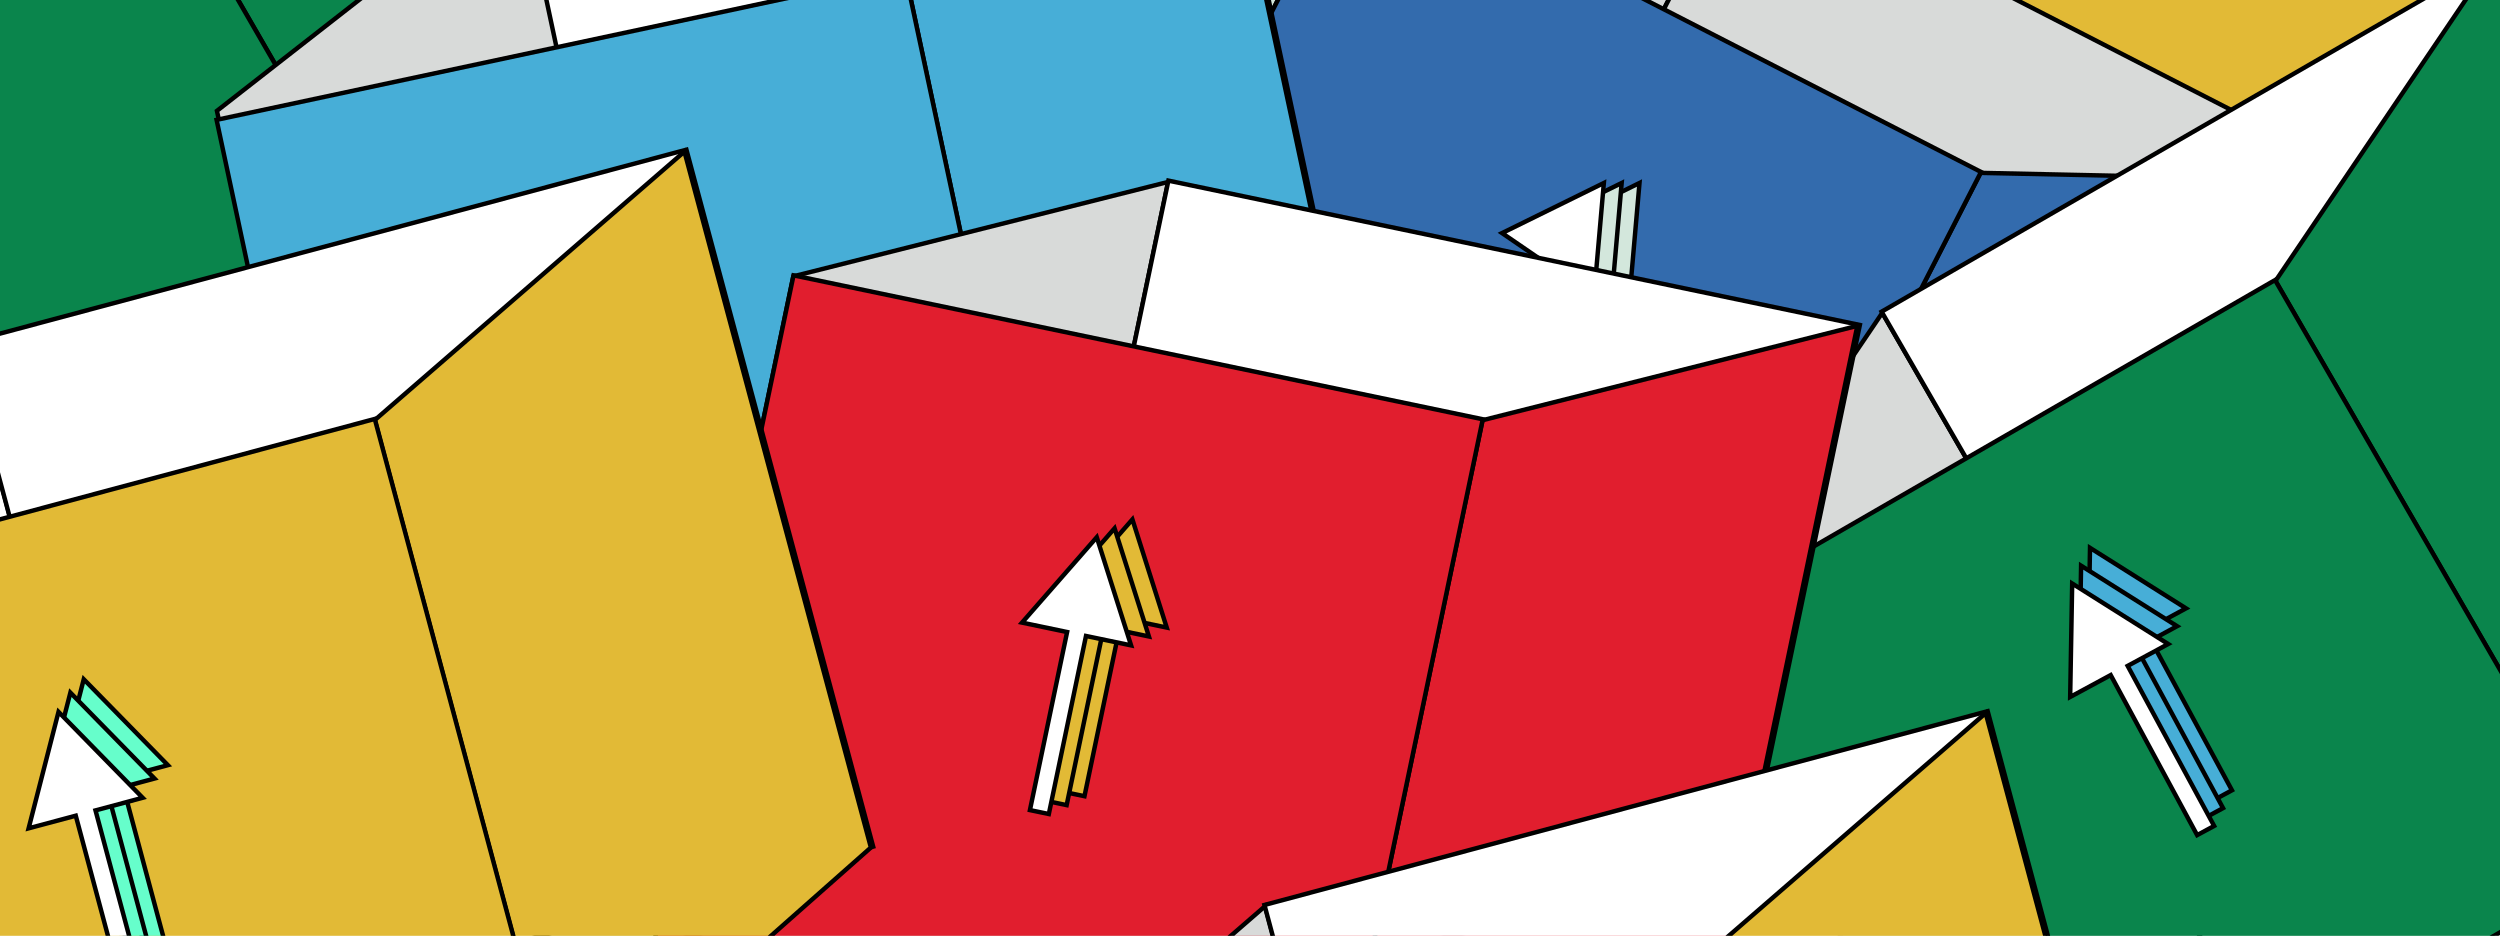 <svg width="561" height="210" viewBox="0 0 561 210" fill="none" xmlns="http://www.w3.org/2000/svg">
<rect x="0" y="0" width="561" height="210" fill="#333333" stroke="none"/>
<g clip-path="url(#clip0_88_320)">
<rect width="561" height="210" fill="white"/>
<rect width="561" height="210" fill="#D3E7DC"/>
<path d="M-31.471 168.95L-108.207 36.04L-59.617 -35.801L16.644 96.288L-31.471 168.95Z" fill="#D8DAD9" stroke="black"/>
<rect x="-59.767" y="-36.06" width="158.514" height="152.748" transform="rotate(-30 -59.767 -36.06)" fill="#D8DAD9" stroke="black"/>
<path d="M105.361 89.95L28.625 -42.96L77.215 -114.801L153.476 17.288L105.361 89.95Z" fill="#0A854C" stroke="black"/>
<rect x="-108.317" y="35.849" width="158" height="152" transform="rotate(-30 -108.317 35.849)" fill="#0A854C" stroke="black"/>
<path d="M460.501 120.729L418.397 -36.408L487.877 -96.653L529.722 59.513L460.501 120.729Z" fill="#D8DAD9" stroke="black"/>
<rect x="487.743" y="-96.926" width="168.015" height="161.906" transform="rotate(-15 487.743 -96.926)" fill="#D8DAD9" stroke="black"/>
<rect x="418.333" y="-36.645" width="167.471" height="161.113" transform="rotate(-15 418.333 -36.645)" fill="#E2BA36" stroke="black"/>
<path d="M233.814 103.237L303.856 -33.319L390.566 -31.462L320.956 104.25L233.814 103.237Z" fill="#D8DAD9" stroke="black"/>
<rect x="390.703" y="-31.729" width="158.514" height="152.748" transform="rotate(27.154 390.703 -31.729)" fill="#D8DAD9" stroke="black"/>
<path d="M374.399 175.347L444.442 38.791L531.152 40.647L461.541 176.359L374.399 175.347Z" fill="#336BAD" stroke="black"/>
<rect x="303.957" y="-33.515" width="158" height="152" transform="rotate(27.154 303.957 -33.515)" fill="#336BAD" stroke="black"/>
<path fill-rule="evenodd" clip-rule="evenodd" d="M345.059 52.304L367.905 41.062L365.687 66.427L357.16 60.589L334.101 94.268L330.528 91.822L353.587 58.143L345.059 52.304Z" fill="#D3E7DC"/>
<path d="M367.905 41.062L368.403 41.105L368.481 40.221L367.684 40.613L367.905 41.062ZM345.059 52.304L344.838 51.855L344.07 52.233L344.777 52.717L345.059 52.304ZM365.687 66.427L365.405 66.84L366.111 67.323L366.185 66.471L365.687 66.427ZM357.16 60.589L357.442 60.176L357.03 59.894L356.747 60.306L357.16 60.589ZM334.101 94.268L333.818 94.681L334.231 94.963L334.513 94.551L334.101 94.268ZM330.528 91.822L330.115 91.54L329.833 91.952L330.245 92.235L330.528 91.822ZM353.587 58.143L353.999 58.425L354.282 58.013L353.869 57.73L353.587 58.143ZM367.684 40.613L344.838 51.855L345.28 52.753L368.126 41.51L367.684 40.613ZM366.185 66.471L368.403 41.105L367.407 41.018L365.189 66.384L366.185 66.471ZM356.877 61.001L365.405 66.84L365.97 66.015L357.442 60.176L356.877 61.001ZM334.513 94.551L357.572 60.871L356.747 60.306L333.688 93.986L334.513 94.551ZM330.245 92.235L333.818 94.681L334.383 93.856L330.81 91.409L330.245 92.235ZM353.174 57.86L330.115 91.54L330.94 92.105L353.999 58.425L353.174 57.86ZM344.777 52.717L353.304 58.555L353.869 57.73L345.341 51.891L344.777 52.717Z" fill="black"/>
<path fill-rule="evenodd" clip-rule="evenodd" d="M341.059 52.304L363.905 41.062L361.687 66.427L353.16 60.589L330.101 94.268L326.528 91.822L349.587 58.143L341.059 52.304Z" fill="#D3E7DC"/>
<path d="M363.905 41.062L364.403 41.105L364.481 40.221L363.684 40.613L363.905 41.062ZM341.059 52.304L340.838 51.855L340.07 52.233L340.777 52.717L341.059 52.304ZM361.687 66.427L361.405 66.84L362.111 67.323L362.185 66.471L361.687 66.427ZM353.16 60.589L353.442 60.176L353.03 59.894L352.747 60.306L353.16 60.589ZM330.101 94.268L329.818 94.681L330.231 94.963L330.513 94.551L330.101 94.268ZM326.528 91.822L326.115 91.54L325.833 91.952L326.245 92.235L326.528 91.822ZM349.587 58.143L349.999 58.425L350.282 58.013L349.869 57.73L349.587 58.143ZM363.684 40.613L340.838 51.855L341.28 52.753L364.126 41.51L363.684 40.613ZM362.185 66.471L364.403 41.105L363.407 41.018L361.189 66.384L362.185 66.471ZM352.877 61.001L361.405 66.84L361.97 66.015L353.442 60.176L352.877 61.001ZM330.513 94.551L353.572 60.871L352.747 60.306L329.688 93.986L330.513 94.551ZM326.245 92.235L329.818 94.681L330.383 93.856L326.81 91.409L326.245 92.235ZM349.174 57.86L326.115 91.54L326.94 92.105L349.999 58.425L349.174 57.86ZM340.777 52.717L349.304 58.555L349.869 57.73L341.341 51.891L340.777 52.717Z" fill="black"/>
<path fill-rule="evenodd" clip-rule="evenodd" d="M337.059 52.304L359.905 41.062L357.687 66.427L349.16 60.589L326.101 94.268L322.528 91.822L345.587 58.143L337.059 52.304Z" fill="white"/>
<path d="M359.905 41.062L360.403 41.105L360.481 40.221L359.684 40.613L359.905 41.062ZM337.059 52.304L336.838 51.855L336.071 52.233L336.777 52.717L337.059 52.304ZM357.687 66.427L357.405 66.84L358.111 67.323L358.185 66.471L357.687 66.427ZM349.16 60.589L349.442 60.176L349.03 59.894L348.747 60.306L349.16 60.589ZM326.101 94.268L325.818 94.681L326.231 94.963L326.513 94.551L326.101 94.268ZM322.528 91.822L322.115 91.54L321.833 91.952L322.245 92.235L322.528 91.822ZM345.587 58.143L345.999 58.425L346.282 58.013L345.869 57.73L345.587 58.143ZM359.684 40.613L336.838 51.855L337.28 52.753L360.126 41.51L359.684 40.613ZM358.185 66.471L360.403 41.105L359.407 41.018L357.189 66.384L358.185 66.471ZM348.877 61.001L357.405 66.84L357.97 66.015L349.442 60.176L348.877 61.001ZM326.513 94.551L349.572 60.871L348.747 60.306L325.688 93.986L326.513 94.551ZM322.245 92.235L325.818 94.681L326.383 93.856L322.81 91.409L322.245 92.235ZM345.174 57.86L322.115 91.54L322.94 92.105L345.999 58.425L345.174 57.86ZM336.777 52.717L345.304 58.555L345.869 57.73L337.341 51.891L336.777 52.717Z" fill="black"/>
<path d="M80.706 174.968L48.679 24.876L117.048 -28.488L148.877 120.677L80.706 174.968Z" fill="#D8DAD9" stroke="black"/>
<rect x="116.953" y="-26.545" width="158.514" height="152.748" transform="rotate(-12.045 116.953 -26.545)" fill="white" stroke="black"/>
<path d="M235.195 144.232L203.168 -5.861L271.537 -59.225L303.366 89.94L235.195 144.232Z" fill="#47AED7" stroke="black"/>
<rect x="48.601" y="26.896" width="158" height="152" transform="rotate(-12.045 48.601 26.896)" fill="#47AED7" stroke="black"/>
<path fill-rule="evenodd" clip-rule="evenodd" d="M129.039 81.382L136.141 56.929L153.378 75.67L143.317 78.031L152.642 117.769L148.426 118.758L139.101 79.02L129.039 81.382Z" fill="white"/>
<path d="M136.141 56.929L136.509 56.591L135.908 55.938L135.66 56.79L136.141 56.929ZM129.039 81.382L128.559 81.242L128.321 82.064L129.154 81.868L129.039 81.382ZM153.378 75.67L153.492 76.157L154.325 75.961L153.746 75.332L153.378 75.67ZM143.317 78.031L143.202 77.544L142.716 77.659L142.83 78.145L143.317 78.031ZM152.642 117.769L152.756 118.255L153.243 118.141L153.129 117.654L152.642 117.769ZM148.426 118.758L147.939 118.872L148.054 119.359L148.54 119.245L148.426 118.758ZM139.101 79.02L139.588 78.906L139.473 78.419L138.987 78.534L139.101 79.02ZM135.66 56.79L128.559 81.242L129.519 81.521L136.621 57.069L135.66 56.79ZM153.746 75.332L136.509 56.591L135.773 57.268L153.01 76.008L153.746 75.332ZM143.431 78.518L153.492 76.157L153.264 75.183L143.202 77.544L143.431 78.518ZM153.129 117.654L143.803 77.917L142.83 78.145L152.155 117.883L153.129 117.654ZM148.54 119.245L152.756 118.255L152.528 117.282L148.312 118.271L148.54 119.245ZM138.614 79.135L147.939 118.872L148.913 118.644L139.588 78.906L138.614 79.135ZM129.154 81.868L139.215 79.507L138.987 78.534L128.925 80.895L129.154 81.868Z" fill="black"/>
<path d="M450.529 274.95L373.793 142.04L422.383 70.199L498.644 202.288L450.529 274.95Z" fill="#D8DAD9" stroke="black"/>
<rect x="422.233" y="69.94" width="158.514" height="152.748" transform="rotate(-30 422.233 69.94)" fill="white" stroke="black"/>
<path d="M587.361 195.95L510.625 63.04L559.215 -8.801L635.476 123.288L587.361 195.95Z" fill="#0A854C" stroke="black"/>
<rect x="373.683" y="141.849" width="158" height="152" transform="rotate(-30 373.683 141.849)" fill="#0A854C" stroke="black"/>
<path d="M146.655 212.238L178.021 62.006L262.124 40.826L230.952 190.13L146.655 212.238Z" fill="#D8DAD9" stroke="black"/>
<rect x="262.186" y="40.533" width="158.514" height="152.748" transform="rotate(11.793 262.186 40.533)" fill="white" stroke="black"/>
<path d="M301.32 244.529L332.685 94.297L416.789 73.117L385.617 222.421L301.32 244.529Z" fill="#E11E2E" stroke="black"/>
<rect x="178.066" y="61.79" width="158" height="152" transform="rotate(11.793 178.066 61.79)" fill="#E11E2E" stroke="black"/>
<path fill-rule="evenodd" clip-rule="evenodd" d="M237.342 135.715L254.112 116.555L261.814 140.824L251.698 138.712L243.356 178.667L239.117 177.782L247.459 137.827L237.342 135.715Z" fill="#E2BA36"/>
<path d="M254.112 116.555L254.588 116.403L254.32 115.558L253.736 116.225L254.112 116.555ZM237.342 135.715L236.966 135.386L236.402 136.029L237.24 136.204L237.342 135.715ZM261.814 140.824L261.712 141.314L262.55 141.489L262.291 140.673L261.814 140.824ZM251.698 138.712L251.8 138.223L251.31 138.12L251.208 138.61L251.698 138.712ZM243.356 178.667L243.253 179.157L243.743 179.259L243.845 178.77L243.356 178.667ZM239.117 177.782L238.627 177.68L238.525 178.17L239.015 178.272L239.117 177.782ZM247.459 137.827L247.948 137.929L248.05 137.44L247.561 137.338L247.459 137.827ZM253.736 116.225L236.966 135.386L237.718 136.044L254.488 116.884L253.736 116.225ZM262.291 140.673L254.588 116.403L253.635 116.706L261.338 140.976L262.291 140.673ZM251.595 139.202L261.712 141.314L261.917 140.335L251.8 138.223L251.595 139.202ZM243.845 178.77L252.187 138.814L251.208 138.61L242.866 178.565L243.845 178.77ZM239.015 178.272L243.253 179.157L243.458 178.178L239.219 177.293L239.015 178.272ZM246.969 137.725L238.627 177.68L239.606 177.885L247.948 137.929L246.969 137.725ZM237.24 136.204L247.357 138.317L247.561 137.338L237.444 135.225L237.24 136.204Z" fill="black"/>
<path fill-rule="evenodd" clip-rule="evenodd" d="M233.342 137.715L250.112 118.555L257.814 142.824L247.698 140.712L239.356 180.667L235.117 179.782L243.459 139.827L233.342 137.715Z" fill="#E2BA36"/>
<path d="M250.112 118.555L250.588 118.403L250.32 117.558L249.736 118.225L250.112 118.555ZM233.342 137.715L232.966 137.386L232.402 138.029L233.24 138.204L233.342 137.715ZM257.814 142.824L257.712 143.314L258.55 143.489L258.291 142.673L257.814 142.824ZM247.698 140.712L247.8 140.223L247.31 140.12L247.208 140.61L247.698 140.712ZM239.356 180.667L239.253 181.157L239.743 181.259L239.845 180.77L239.356 180.667ZM235.117 179.782L234.627 179.68L234.525 180.17L235.015 180.272L235.117 179.782ZM243.459 139.827L243.948 139.929L244.05 139.44L243.561 139.338L243.459 139.827ZM249.736 118.225L232.966 137.386L233.718 138.044L250.488 118.884L249.736 118.225ZM258.291 142.673L250.588 118.403L249.635 118.706L257.338 142.976L258.291 142.673ZM247.595 141.202L257.712 143.314L257.917 142.335L247.8 140.223L247.595 141.202ZM239.845 180.77L248.187 140.814L247.208 140.61L238.866 180.565L239.845 180.77ZM235.015 180.272L239.253 181.157L239.458 180.178L235.219 179.293L235.015 180.272ZM242.969 139.725L234.627 179.68L235.606 179.885L243.948 139.929L242.969 139.725ZM233.24 138.204L243.357 140.317L243.561 139.338L233.444 137.225L233.24 138.204Z" fill="black"/>
<path fill-rule="evenodd" clip-rule="evenodd" d="M229.342 139.715L246.112 120.555L253.814 144.824L243.698 142.712L235.356 182.667L231.117 181.782L239.459 141.827L229.342 139.715Z" fill="white"/>
<path d="M246.112 120.555L246.588 120.403L246.32 119.558L245.736 120.225L246.112 120.555ZM229.342 139.715L228.966 139.386L228.402 140.029L229.24 140.204L229.342 139.715ZM253.814 144.824L253.712 145.314L254.55 145.489L254.291 144.673L253.814 144.824ZM243.698 142.712L243.8 142.223L243.31 142.12L243.208 142.61L243.698 142.712ZM235.356 182.667L235.253 183.157L235.743 183.259L235.845 182.77L235.356 182.667ZM231.117 181.782L230.627 181.68L230.525 182.17L231.015 182.272L231.117 181.782ZM239.459 141.827L239.948 141.929L240.05 141.44L239.561 141.338L239.459 141.827ZM245.736 120.225L228.966 139.386L229.718 140.044L246.488 120.884L245.736 120.225ZM254.291 144.673L246.588 120.403L245.635 120.706L253.338 144.976L254.291 144.673ZM243.595 143.202L253.712 145.314L253.917 144.335L243.8 142.223L243.595 143.202ZM235.845 182.77L244.187 142.814L243.208 142.61L234.866 182.565L235.845 182.77ZM231.015 182.272L235.253 183.157L235.458 182.178L231.219 181.293L231.015 182.272ZM238.969 141.725L230.627 181.68L231.606 181.885L239.948 141.929L238.969 141.725ZM229.24 140.204L239.357 142.317L239.561 141.338L229.444 139.225L229.24 140.204Z" fill="black"/>
<path d="M-35.498 294.729L-77.603 137.592L-8.123 77.347L33.722 233.512L-35.498 294.729Z" fill="white" stroke="black"/>
<rect x="-8.258" y="77.074" width="168.015" height="161.906" transform="rotate(-15 -8.258 77.074)" fill="white" stroke="black"/>
<path d="M126.208 251.4L84.104 94.263L153.584 34.018L195.429 190.183L126.208 251.4Z" fill="#E2BA36" stroke="black"/>
<rect x="-77.666" y="137.355" width="167.471" height="161.113" transform="rotate(-15 -77.666 137.355)" fill="#E2BA36" stroke="black"/>
<path fill-rule="evenodd" clip-rule="evenodd" d="M12.083 178.559L18.793 152.428L37.67 171.704L27.093 174.538L38.286 216.312L33.854 217.5L22.661 175.725L12.083 178.559Z" fill="#66FECB"/>
<path d="M18.793 152.428L19.151 152.078L18.53 151.444L18.309 152.304L18.793 152.428ZM12.083 178.559L11.599 178.435L11.386 179.264L12.213 179.042L12.083 178.559ZM37.67 171.704L37.799 172.187L38.626 171.965L38.027 171.354L37.67 171.704ZM27.093 174.538L26.963 174.055L26.48 174.184L26.61 174.667L27.093 174.538ZM38.286 216.312L38.415 216.795L38.898 216.666L38.769 216.183L38.286 216.312ZM33.854 217.5L33.371 217.629L33.501 218.112L33.984 217.983L33.854 217.5ZM22.661 175.725L23.144 175.596L23.014 175.113L22.531 175.242L22.661 175.725ZM18.309 152.304L11.599 178.435L12.568 178.684L19.278 152.552L18.309 152.304ZM38.027 171.354L19.151 152.078L18.436 152.778L37.313 172.053L38.027 171.354ZM27.222 175.021L37.799 172.187L37.541 171.221L26.963 174.055L27.222 175.021ZM38.769 216.183L27.576 174.408L26.61 174.667L37.803 216.442L38.769 216.183ZM33.984 217.983L38.415 216.795L38.157 215.829L33.725 217.017L33.984 217.983ZM22.178 175.855L33.371 217.629L34.337 217.37L23.144 175.596L22.178 175.855ZM12.213 179.042L22.79 176.208L22.531 175.242L11.954 178.076L12.213 179.042Z" fill="black"/>
<path fill-rule="evenodd" clip-rule="evenodd" d="M9.083 181.559L15.793 155.428L34.67 174.704L24.093 177.538L35.286 219.312L30.854 220.5L19.661 178.725L9.083 181.559Z" fill="#66FECB"/>
<path d="M15.793 155.428L16.151 155.078L15.53 154.444L15.309 155.304L15.793 155.428ZM9.083 181.559L8.599 181.435L8.386 182.264L9.213 182.042L9.083 181.559ZM34.67 174.704L34.799 175.187L35.626 174.965L35.027 174.354L34.67 174.704ZM24.093 177.538L23.963 177.055L23.48 177.184L23.61 177.667L24.093 177.538ZM35.286 219.312L35.415 219.795L35.898 219.666L35.769 219.183L35.286 219.312ZM30.854 220.5L30.371 220.629L30.501 221.112L30.984 220.983L30.854 220.5ZM19.661 178.725L20.144 178.596L20.014 178.113L19.531 178.242L19.661 178.725ZM15.309 155.304L8.599 181.435L9.568 181.684L16.278 155.552L15.309 155.304ZM35.027 174.354L16.151 155.078L15.436 155.778L34.313 175.053L35.027 174.354ZM24.222 178.021L34.799 175.187L34.541 174.221L23.963 177.055L24.222 178.021ZM35.769 219.183L24.576 177.408L23.61 177.667L34.803 219.442L35.769 219.183ZM30.984 220.983L35.415 219.795L35.157 218.829L30.725 220.017L30.984 220.983ZM19.178 178.855L30.371 220.629L31.337 220.37L20.144 178.596L19.178 178.855ZM9.213 182.042L19.79 179.208L19.531 178.242L8.954 181.076L9.213 182.042Z" fill="black"/>
<path fill-rule="evenodd" clip-rule="evenodd" d="M6.422 185.877L13.132 159.745L32.008 179.021L21.431 181.855L32.624 223.63L28.192 224.817L16.999 183.043L6.422 185.877Z" fill="white"/>
<path d="M13.132 159.745L13.489 159.396L12.868 158.762L12.647 159.621L13.132 159.745ZM6.422 185.877L5.937 185.753L5.725 186.581L6.551 186.36L6.422 185.877ZM32.008 179.021L32.138 179.504L32.964 179.282L32.365 178.671L32.008 179.021ZM21.431 181.855L21.301 181.372L20.818 181.502L20.948 181.985L21.431 181.855ZM32.624 223.63L32.754 224.113L33.237 223.983L33.107 223.5L32.624 223.63ZM28.192 224.817L27.71 224.947L27.839 225.43L28.322 225.3L28.192 224.817ZM16.999 183.043L17.482 182.913L17.353 182.43L16.87 182.56L16.999 183.043ZM12.647 159.621L5.937 185.753L6.906 186.001L13.616 159.87L12.647 159.621ZM32.365 178.671L13.489 159.396L12.774 160.095L31.651 179.371L32.365 178.671ZM21.56 182.338L32.138 179.504L31.879 178.538L21.301 181.372L21.56 182.338ZM33.107 223.5L21.914 181.726L20.948 181.985L32.141 223.759L33.107 223.5ZM28.322 225.3L32.754 224.113L32.495 223.147L28.063 224.334L28.322 225.3ZM16.516 183.172L27.71 224.947L28.675 224.688L17.482 182.913L16.516 183.172ZM6.551 186.36L17.128 183.526L16.87 182.56L6.292 185.394L6.551 186.36Z" fill="black"/>
<path d="M256.501 420.729L214.397 263.592L283.877 203.347L325.722 359.512L256.501 420.729Z" fill="#D8DAD9" stroke="black"/>
<rect x="283.743" y="203.074" width="168.015" height="161.906" transform="rotate(-15 283.743 203.074)" fill="white" stroke="black"/>
<path d="M418.208 377.399L376.104 220.263L445.584 160.018L487.429 316.183L418.208 377.399Z" fill="#E2BA36" stroke="black"/>
<path fill-rule="evenodd" clip-rule="evenodd" d="M468.545 148.4L468.997 122.942L490.54 136.516L481.447 141.429L500.85 177.34L497.04 179.398L477.638 143.488L468.545 148.4Z" fill="#47AED7"/>
<path d="M468.997 122.942L469.264 122.519L468.513 122.046L468.497 122.933L468.997 122.942ZM468.545 148.4L468.045 148.392L468.03 149.247L468.783 148.84L468.545 148.4ZM490.54 136.516L490.777 136.956L491.53 136.55L490.806 136.093L490.54 136.516ZM481.447 141.429L481.209 140.989L480.77 141.227L481.007 141.667L481.447 141.429ZM500.85 177.34L501.088 177.78L501.527 177.542L501.29 177.102L500.85 177.34ZM497.04 179.398L496.6 179.636L496.838 180.076L497.278 179.838L497.04 179.398ZM477.638 143.488L478.077 143.25L477.84 142.81L477.4 143.048L477.638 143.488ZM468.497 122.933L468.045 148.392L469.045 148.409L469.497 122.951L468.497 122.933ZM490.806 136.093L469.264 122.519L468.731 123.365L490.273 136.94L490.806 136.093ZM481.685 141.869L490.777 136.956L490.302 136.077L481.209 140.989L481.685 141.869ZM501.29 177.102L481.887 141.192L481.007 141.667L500.41 177.577L501.29 177.102ZM497.278 179.838L501.088 177.78L500.612 176.9L496.803 178.958L497.278 179.838ZM477.198 143.725L496.6 179.636L497.48 179.16L478.077 143.25L477.198 143.725ZM468.783 148.84L477.875 143.928L477.4 143.048L468.307 147.961L468.783 148.84Z" fill="black"/>
<path fill-rule="evenodd" clip-rule="evenodd" d="M466.545 152.4L466.997 126.942L488.54 140.516L479.447 145.429L498.85 181.34L495.04 183.398L475.638 147.488L466.545 152.4Z" fill="#47AED7"/>
<path d="M466.997 126.942L467.264 126.519L466.513 126.046L466.497 126.933L466.997 126.942ZM466.545 152.4L466.045 152.392L466.03 153.247L466.783 152.84L466.545 152.4ZM488.54 140.516L488.777 140.956L489.53 140.55L488.806 140.093L488.54 140.516ZM479.447 145.429L479.209 144.989L478.77 145.227L479.007 145.667L479.447 145.429ZM498.85 181.34L499.088 181.78L499.527 181.542L499.29 181.102L498.85 181.34ZM495.04 183.398L494.6 183.636L494.838 184.076L495.278 183.838L495.04 183.398ZM475.638 147.488L476.077 147.25L475.84 146.81L475.4 147.048L475.638 147.488ZM466.497 126.933L466.045 152.392L467.045 152.409L467.497 126.951L466.497 126.933ZM488.806 140.093L467.264 126.519L466.731 127.365L488.273 140.94L488.806 140.093ZM479.685 145.869L488.777 140.956L488.302 140.077L479.209 144.989L479.685 145.869ZM499.29 181.102L479.887 145.192L479.007 145.667L498.41 181.577L499.29 181.102ZM495.278 183.838L499.088 181.78L498.612 180.9L494.803 182.958L495.278 183.838ZM475.198 147.725L494.6 183.636L495.48 183.16L476.077 147.25L475.198 147.725ZM466.783 152.84L475.875 147.928L475.4 147.048L466.307 151.961L466.783 152.84Z" fill="black"/>
<path fill-rule="evenodd" clip-rule="evenodd" d="M464.545 156.4L464.997 130.942L486.54 144.516L477.447 149.429L496.85 185.34L493.04 187.398L473.638 151.488L464.545 156.4Z" fill="white"/>
<path d="M464.997 130.942L465.264 130.519L464.513 130.046L464.497 130.933L464.997 130.942ZM464.545 156.4L464.045 156.392L464.03 157.247L464.783 156.84L464.545 156.4ZM486.54 144.516L486.777 144.956L487.53 144.55L486.806 144.093L486.54 144.516ZM477.447 149.429L477.209 148.989L476.77 149.227L477.007 149.667L477.447 149.429ZM496.85 185.34L497.088 185.78L497.527 185.542L497.29 185.102L496.85 185.34ZM493.04 187.398L492.6 187.636L492.838 188.076L493.278 187.838L493.04 187.398ZM473.638 151.488L474.077 151.25L473.84 150.81L473.4 151.048L473.638 151.488ZM464.497 130.933L464.045 156.392L465.045 156.409L465.497 130.951L464.497 130.933ZM486.806 144.093L465.264 130.519L464.731 131.365L486.273 144.94L486.806 144.093ZM477.685 149.869L486.777 144.956L486.302 144.077L477.209 148.989L477.685 149.869ZM497.29 185.102L477.887 149.192L477.007 149.667L496.41 185.577L497.29 185.102ZM493.278 187.838L497.088 185.78L496.612 184.9L492.803 186.958L493.278 187.838ZM473.198 151.725L492.6 187.636L493.48 187.16L474.077 151.25L473.198 151.725ZM464.783 156.84L473.875 151.928L473.4 151.048L464.307 155.961L464.783 156.84Z" fill="black"/>
</g>
<defs>
<clipPath id="clip0_88_320">
<rect width="561" height="210" fill="white"/>
</clipPath>
</defs>
</svg>
